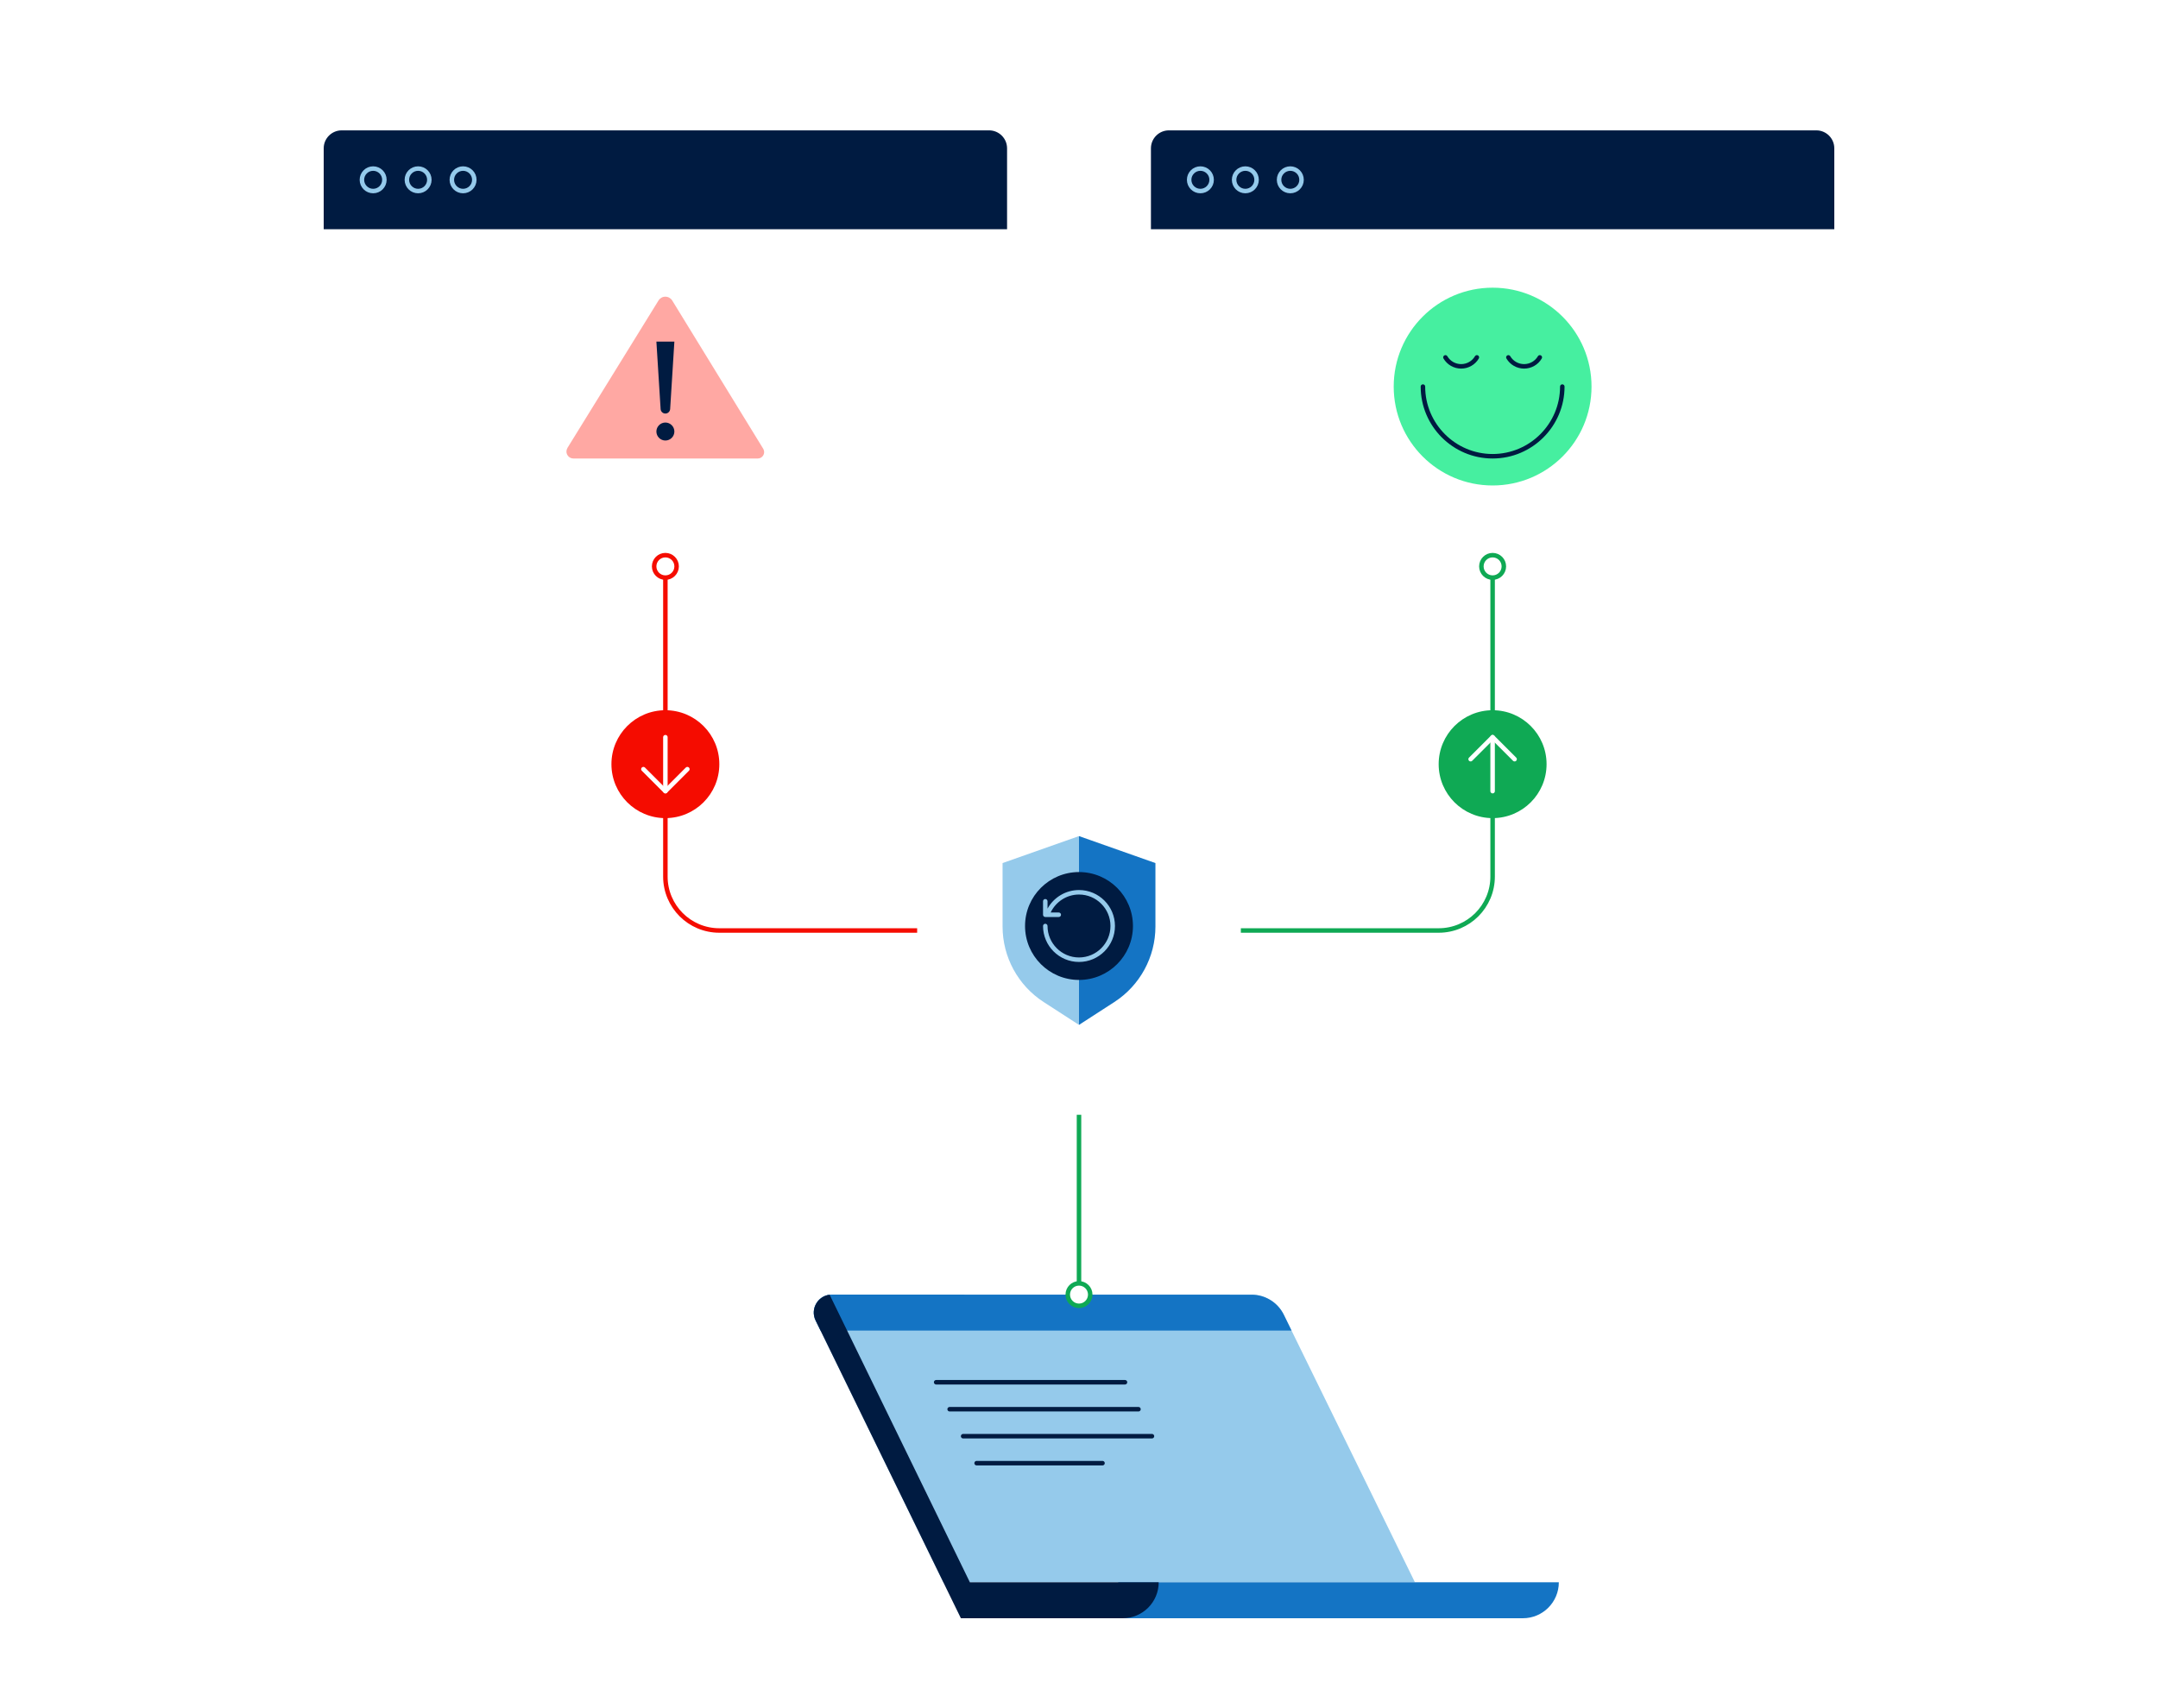 <?xml version="1.0" encoding="UTF-8"?>
<svg xmlns="http://www.w3.org/2000/svg" width="480" height="380" viewBox="0 0 480 380" fill="none">
  <g filter="url(#filter0_d_431_392)">
    <path d="M224 46V122C224 124.21 222.21 126 220 126H76C73.79 126 72 124.21 72 122V46H224Z" fill="white"></path>
    <path d="M76 24H220C222.21 24 224 25.79 224 28V46H72V28C72 25.79 73.79 24 76 24Z" fill="#001B41"></path>
    <path d="M83 37.5C84.381 37.5 85.5 36.381 85.5 35C85.5 33.619 84.381 32.5 83 32.5C81.619 32.5 80.5 33.619 80.5 35C80.5 36.381 81.619 37.5 83 37.5Z" stroke="#95CAEB"></path>
    <path d="M93 37.5C94.381 37.5 95.5 36.381 95.5 35C95.5 33.619 94.381 32.5 93 32.5C91.619 32.5 90.5 33.619 90.5 35C90.5 36.381 91.619 37.5 93 37.5Z" stroke="#95CAEB"></path>
    <path d="M103 37.5C104.381 37.5 105.5 36.381 105.5 35C105.5 33.619 104.381 32.5 103 32.5C101.619 32.5 100.5 33.619 100.5 35C100.5 36.381 101.619 37.5 103 37.5Z" stroke="#95CAEB"></path>
  </g>
  <mask id="mask0_431_392" style="mask-type:luminance" maskUnits="userSpaceOnUse" x="124" y="62" width="48" height="48">
    <path d="M172 62H124V110H172V62Z" fill="white"></path>
  </mask>
  <g mask="url(#mask0_431_392)">
    <path d="M126 100.44C126 100.15 126.08 99.87 126.23 99.62L146.47 66.85C146.8 66.32 147.37 66 147.99 66C148.61 66 149.19 66.32 149.52 66.85L169.76 99.83C169.89 100.05 169.97 100.3 169.97 100.55C169.98 101.34 169.34 102 168.55 102H127.55C126.69 102 125.99 101.3 125.99 100.44H126Z" fill="#FFA8A3"></path>
    <path d="M148 92C147.44 92 146.97 91.56 146.94 91L146 76H150L149.06 91C149.02 91.56 148.56 92 148 92ZM148 94C146.9 94 146 94.9 146 96C146 97.1 146.9 98 148 98C149.1 98 150 97.1 150 96C150 94.9 149.1 94 148 94Z" fill="#001B41"></path>
  </g>
  <path d="M278.387 288.02L185.007 288C182.047 288 180.117 291.1 181.407 293.75L209.817 352H314.717L285.557 292.5C284.217 289.76 281.427 288.02 278.377 288.02H278.387Z" fill="#95CAEB"></path>
  <path d="M248.727 352H346.727C346.727 356.42 343.147 360 338.727 360H248.727V352Z" fill="#1474C4"></path>
  <path d="M285.567 292.5C284.227 289.76 281.437 288.02 278.387 288.02L185.007 288C182.047 288 180.117 291.1 181.407 293.75L182.507 296H287.277L285.567 292.5Z" fill="#1474C4"></path>
  <path d="M215.727 352L184.537 288.03C181.857 288.34 180.197 291.24 181.417 293.75L213.727 360H249.727C254.147 360 257.727 356.42 257.727 352H215.727Z" fill="#001B41"></path>
  <path d="M208.227 307.5H250.227" stroke="#001B41" stroke-miterlimit="10" stroke-linecap="round"></path>
  <path d="M211.227 313.5H253.227" stroke="#001B41" stroke-miterlimit="10" stroke-linecap="round"></path>
  <path d="M214.227 319.5H256.227" stroke="#001B41" stroke-miterlimit="10" stroke-linecap="round"></path>
  <path d="M217.227 325.5H245.227" stroke="#001B41" stroke-miterlimit="10" stroke-linecap="round"></path>
  <g filter="url(#filter1_d_431_392)">
    <path d="M408 46V122C408 124.21 406.21 126 404 126H260C257.79 126 256 124.21 256 122V46H408Z" fill="white"></path>
    <path d="M260 24H404C406.21 24 408 25.79 408 28V46H256V28C256 25.79 257.79 24 260 24Z" fill="#001B41"></path>
    <path d="M267 37.5C268.381 37.5 269.5 36.381 269.5 35C269.5 33.619 268.381 32.5 267 32.5C265.619 32.5 264.5 33.619 264.5 35C264.5 36.381 265.619 37.5 267 37.5Z" stroke="#95CAEB"></path>
    <path d="M277 37.5C278.381 37.5 279.5 36.381 279.5 35C279.5 33.619 278.381 32.5 277 32.5C275.619 32.5 274.5 33.619 274.5 35C274.5 36.381 275.619 37.5 277 37.5Z" stroke="#95CAEB"></path>
    <path d="M287 37.5C288.381 37.5 289.5 36.381 289.5 35C289.5 33.619 288.381 32.5 287 32.5C285.619 32.5 284.5 33.619 284.5 35C284.5 36.381 285.619 37.5 287 37.5Z" stroke="#95CAEB"></path>
  </g>
  <mask id="mask1_431_392" style="mask-type:luminance" maskUnits="userSpaceOnUse" x="308" y="62" width="48" height="48">
    <path d="M356 62H308V110H356V62Z" fill="white"></path>
  </mask>
  <g mask="url(#mask1_431_392)">
    <path d="M332 108C344.15 108 354 98.15 354 86C354 73.85 344.15 64 332 64C319.85 64 310 73.85 310 86C310 98.15 319.85 108 332 108Z" fill="#46EFA0"></path>
    <path d="M332 102C323.18 102 316 94.82 316 86C316 85.72 316.22 85.5 316.5 85.5C316.78 85.5 317 85.72 317 86C317 94.27 323.73 101 332 101C340.27 101 347 94.27 347 86C347 85.72 347.22 85.5 347.5 85.5C347.78 85.5 348 85.72 348 86C348 94.82 340.82 102 332 102Z" fill="#001B41"></path>
    <path d="M325.001 82C323.381 82 321.881 81.14 321.071 79.75C320.931 79.51 321.011 79.21 321.251 79.07C321.491 78.93 321.791 79.01 321.931 79.25C322.561 80.33 323.731 81 325.001 81C326.271 81 327.441 80.33 328.071 79.25C328.211 79.01 328.511 78.93 328.751 79.07C328.991 79.21 329.071 79.51 328.931 79.75C328.121 81.14 326.621 82 325.001 82ZM342.931 79.75C343.071 79.51 342.991 79.21 342.751 79.07C342.511 78.93 342.201 79.01 342.071 79.25C341.441 80.33 340.271 81 339.001 81C337.731 81 336.561 80.33 335.931 79.25C335.791 79.01 335.481 78.93 335.251 79.07C335.011 79.21 334.931 79.51 335.071 79.75C335.881 81.14 337.381 82 339.001 82C340.621 82 342.121 81.14 342.931 79.75Z" fill="#001B41"></path>
  </g>
  <path d="M240 243V288" stroke="#0FA954"></path>
  <g filter="url(#filter2_d_431_392)">
    <path d="M272 171H208C205.791 171 204 172.791 204 175V239C204 241.209 205.791 243 208 243H272C274.209 243 276 241.209 276 239V175C276 172.791 274.209 171 272 171Z" fill="white"></path>
  </g>
  <g clip-path="url(#clip0_431_392)">
    <path d="M240 186L223 192V206.12C223 212.904 226.439 219.226 232.135 222.911L240 228V186Z" fill="#95CAEB"></path>
    <path d="M257 206.12V192L240 186V228L247.865 222.911C253.561 219.225 257 212.904 257 206.12Z" fill="#1474C4"></path>
    <path d="M240 218C246.627 218 252 212.627 252 206C252 199.373 246.627 194 240 194C233.373 194 228 199.373 228 206C228 212.627 233.373 218 240 218Z" fill="#001B41"></path>
    <path d="M240 198C237.06 198 234.391 199.619 233 202.133V200.5C233 200.224 232.776 200 232.5 200C232.224 200 232 200.224 232 200.5V203.5C232 203.776 232.224 204 232.5 204H235.5C235.776 204 236 203.776 236 203.5C236 203.224 235.776 203 235.5 203H233.695C234.845 200.587 237.284 199 240 199C243.859 199 247 202.14 247 206C247 209.86 243.859 213 240 213C236.141 213 233 209.859 233 206C233 205.724 232.776 205.5 232.5 205.5C232.224 205.5 232 205.724 232 206C232 210.411 235.589 214 240 214C244.411 214 248 210.411 248 206C248 201.589 244.411 198 240 198Z" fill="#95CAEB"></path>
  </g>
  <path d="M276 207H320C326.63 207 332 201.63 332 195V126" stroke="#0FA954"></path>
  <path d="M148 126V195C148 201.63 153.37 207 160 207H204" stroke="#F50C00"></path>
  <path d="M332 182C338.627 182 344 176.627 344 170C344 163.373 338.627 158 332 158C325.373 158 320 163.373 320 170C320 176.627 325.373 182 332 182Z" fill="#0FA954"></path>
  <path d="M332 176V164" stroke="white" stroke-linecap="round"></path>
  <path d="M327.109 168.89L331.999 164L336.889 168.89" stroke="white" stroke-linecap="round" stroke-linejoin="round"></path>
  <path d="M148 182C154.627 182 160 176.627 160 170C160 163.373 154.627 158 148 158C141.373 158 136 163.373 136 170C136 176.627 141.373 182 148 182Z" fill="#F50C00"></path>
  <path d="M148 164V176" stroke="white" stroke-linecap="round"></path>
  <path d="M152.889 171.11L147.999 176L143.109 171.11" stroke="white" stroke-linecap="round" stroke-linejoin="round"></path>
  <path d="M240 290.5C241.381 290.5 242.5 289.381 242.5 288C242.5 286.619 241.381 285.5 240 285.5C238.619 285.5 237.5 286.619 237.5 288C237.5 289.381 238.619 290.5 240 290.5Z" fill="white" stroke="#0FA954"></path>
  <path d="M332 128.5C333.381 128.5 334.5 127.381 334.5 126C334.5 124.619 333.381 123.5 332 123.5C330.619 123.5 329.5 124.619 329.5 126C329.5 127.381 330.619 128.5 332 128.5Z" fill="white" stroke="#0FA954"></path>
  <path d="M148 128.5C149.381 128.5 150.5 127.381 150.5 126C150.5 124.619 149.381 123.5 148 123.5C146.619 123.5 145.5 124.619 145.5 126C145.5 127.381 146.619 128.5 148 128.5Z" fill="white" stroke="#F50C00"></path>
  <defs>
    <filter id="filter0_d_431_392" x="52" y="9" width="192" height="142" filterUnits="userSpaceOnUse" color-interpolation-filters="sRGB">
      <feFlood flood-opacity="0" result="BackgroundImageFix"></feFlood>
      <feColorMatrix in="SourceAlpha" type="matrix" values="0 0 0 0 0 0 0 0 0 0 0 0 0 0 0 0 0 0 127 0" result="hardAlpha"></feColorMatrix>
      <feOffset dy="5"></feOffset>
      <feGaussianBlur stdDeviation="10"></feGaussianBlur>
      <feColorMatrix type="matrix" values="0 0 0 0 0.008 0 0 0 0 0.063 0 0 0 0 0.169 0 0 0 0.15 0"></feColorMatrix>
      <feBlend mode="normal" in2="BackgroundImageFix" result="effect1_dropShadow_431_392"></feBlend>
      <feBlend mode="normal" in="SourceGraphic" in2="effect1_dropShadow_431_392" result="shape"></feBlend>
    </filter>
    <filter id="filter1_d_431_392" x="236" y="9" width="192" height="142" filterUnits="userSpaceOnUse" color-interpolation-filters="sRGB">
      <feFlood flood-opacity="0" result="BackgroundImageFix"></feFlood>
      <feColorMatrix in="SourceAlpha" type="matrix" values="0 0 0 0 0 0 0 0 0 0 0 0 0 0 0 0 0 0 127 0" result="hardAlpha"></feColorMatrix>
      <feOffset dy="5"></feOffset>
      <feGaussianBlur stdDeviation="10"></feGaussianBlur>
      <feColorMatrix type="matrix" values="0 0 0 0 0.008 0 0 0 0 0.063 0 0 0 0 0.169 0 0 0 0.15 0"></feColorMatrix>
      <feBlend mode="normal" in2="BackgroundImageFix" result="effect1_dropShadow_431_392"></feBlend>
      <feBlend mode="normal" in="SourceGraphic" in2="effect1_dropShadow_431_392" result="shape"></feBlend>
    </filter>
    <filter id="filter2_d_431_392" x="184" y="156" width="112" height="112" filterUnits="userSpaceOnUse" color-interpolation-filters="sRGB">
      <feFlood flood-opacity="0" result="BackgroundImageFix"></feFlood>
      <feColorMatrix in="SourceAlpha" type="matrix" values="0 0 0 0 0 0 0 0 0 0 0 0 0 0 0 0 0 0 127 0" result="hardAlpha"></feColorMatrix>
      <feOffset dy="5"></feOffset>
      <feGaussianBlur stdDeviation="10"></feGaussianBlur>
      <feColorMatrix type="matrix" values="0 0 0 0 0.008 0 0 0 0 0.063 0 0 0 0 0.169 0 0 0 0.15 0"></feColorMatrix>
      <feBlend mode="normal" in2="BackgroundImageFix" result="effect1_dropShadow_431_392"></feBlend>
      <feBlend mode="normal" in="SourceGraphic" in2="effect1_dropShadow_431_392" result="shape"></feBlend>
    </filter>
    <clipPath id="clip0_431_392">
      <rect width="48" height="48" fill="white" transform="translate(216 183)"></rect>
    </clipPath>
  </defs>
</svg>
